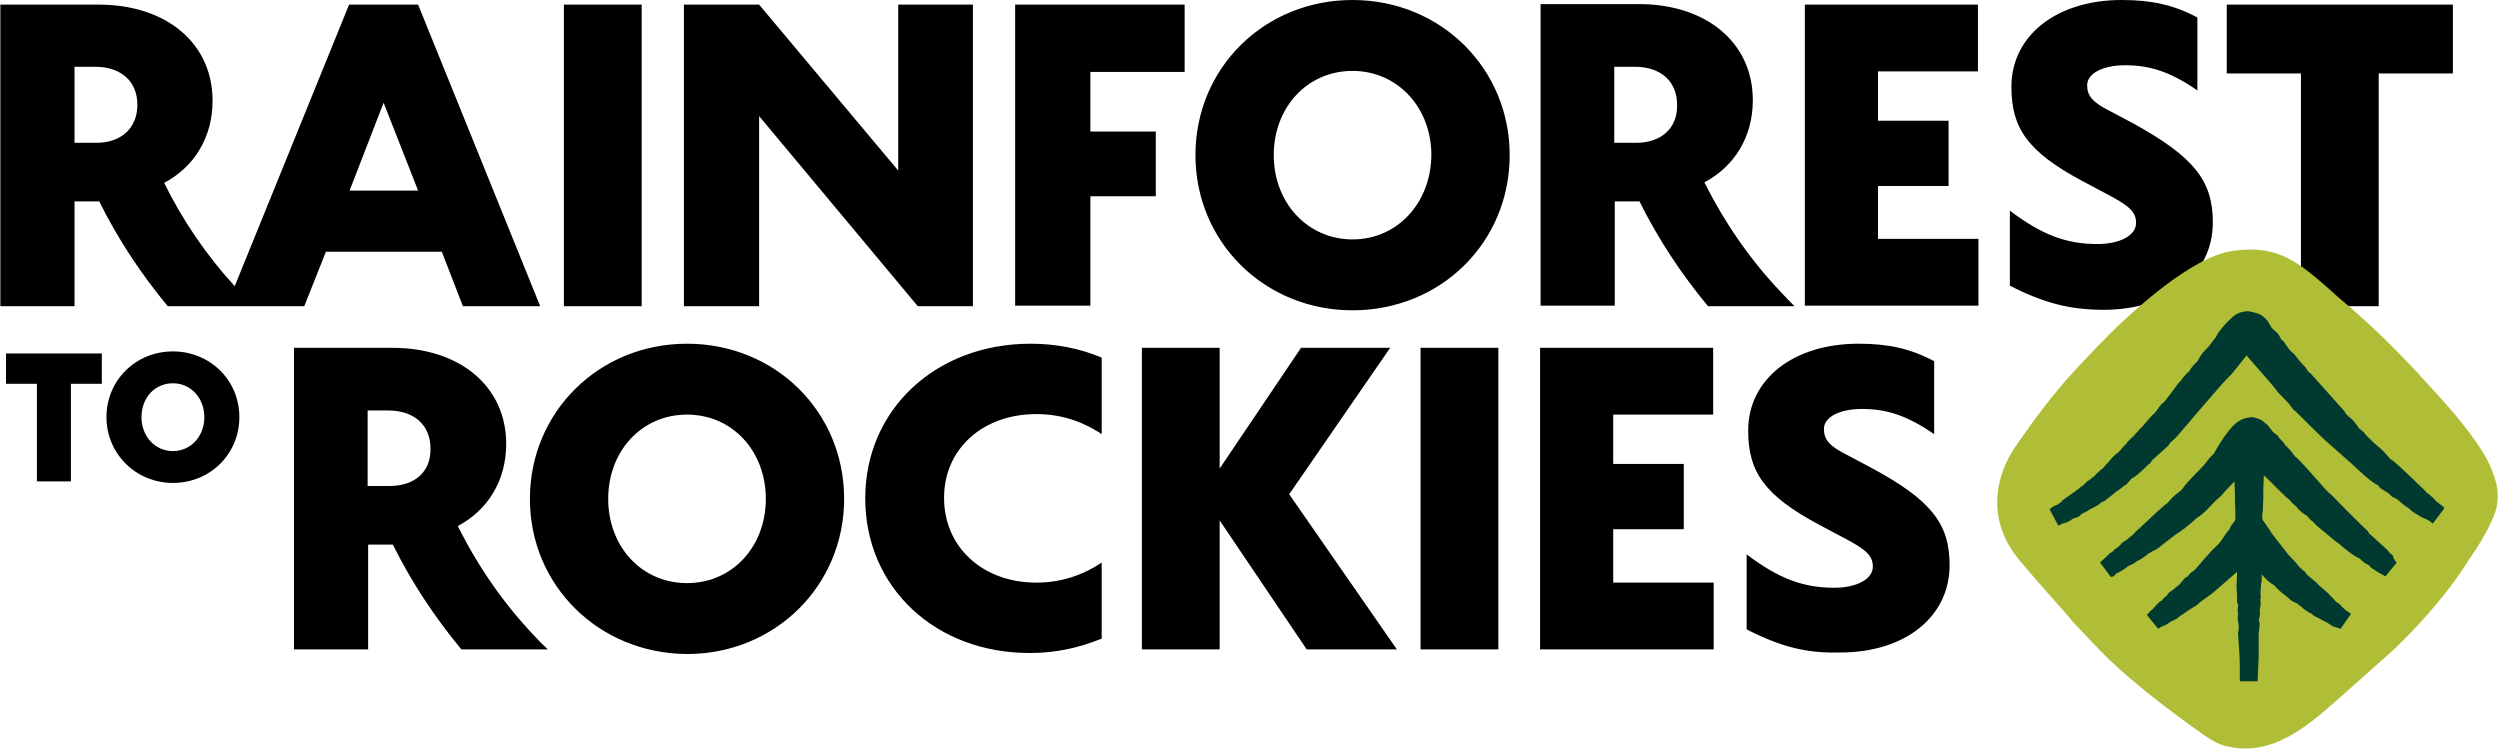 <svg id="r2r-logo" viewBox="0 0 252 76" fill="none" xmlns="http://www.w3.org/2000/svg">
<path d="M162.612 58.727H172.738V65.459H155.239V35.06H172.686V41.792H162.612V46.764H169.726V53.341H162.612V58.727ZM176.061 63.439V55.878C179.332 58.364 181.825 59.245 184.888 59.245C187.173 59.245 188.783 58.364 188.783 57.121C188.783 55.982 188.056 55.361 185.771 54.169L183.331 52.875C177.827 49.923 176.217 47.541 176.217 43.398C176.217 38.219 180.786 34.646 187.329 34.646C190.289 34.646 192.521 35.112 194.962 36.406V43.76C192.262 41.896 190.185 41.223 187.692 41.223C185.408 41.223 183.85 42.051 183.85 43.242C183.85 44.278 184.369 44.951 186.135 45.832L188.575 47.126C194.65 50.389 196.52 52.771 196.52 56.966C196.52 62.196 192.002 65.77 185.512 65.77C182.136 65.873 179.488 65.2 176.061 63.439ZM53.414 50.285C53.414 41.533 60.372 34.646 69.251 34.646C78.13 34.646 85.088 41.481 85.088 50.285C85.088 59.037 78.13 65.925 69.251 65.925C60.372 65.873 53.414 59.037 53.414 50.285ZM77.195 50.285C77.195 45.469 73.82 41.792 69.251 41.792C64.681 41.792 61.306 45.469 61.306 50.285C61.306 55.102 64.681 58.779 69.251 58.779C73.82 58.779 77.195 55.102 77.195 50.285ZM87.217 50.234C87.217 41.274 94.331 34.646 103.885 34.646C106.429 34.646 108.818 35.112 111.051 36.044V43.76C109.026 42.414 106.845 41.74 104.456 41.74C99.108 41.74 95.162 45.21 95.162 50.182C95.162 55.205 99.108 58.727 104.456 58.727C106.845 58.727 109.026 58.053 111.051 56.707V64.371C108.766 65.304 106.377 65.822 103.885 65.822C94.331 65.873 87.217 59.245 87.217 50.234ZM140.804 65.459H131.717L122.942 52.46V65.459H115.101V35.06H122.942V47.23L131.146 35.06H140.129L129.951 49.819L140.804 65.459ZM143.192 35.06H151.033V65.459H143.192V35.06ZM53.881 64.112C50.765 60.85 48.169 57.069 46.144 53.03C49.156 51.425 51.025 48.473 51.025 44.744C51.025 38.944 46.352 35.06 39.55 35.06H29.632V65.459H37.109V54.894H39.602C41.471 58.675 43.807 62.196 46.508 65.459H55.231C54.764 65.045 54.296 64.579 53.881 64.112ZM39.238 48.991H37.057V41.378H39.134C41.73 41.378 43.392 42.828 43.392 45.21C43.444 47.541 41.834 48.991 39.238 48.991Z" fill="currentColor"/>
<path d="M35.188 0.466L23.661 28.846C20.805 25.738 18.416 22.217 16.547 18.436C19.558 16.831 21.428 13.879 21.428 10.15C21.428 4.35 16.755 0.466 9.952 0.466H0.035V30.865H7.512V20.301H10.004C11.874 24.081 14.21 27.603 16.91 30.865H30.671L32.851 25.376H44.535L46.663 30.865H54.452L42.146 0.466H35.188ZM9.693 14.397H7.512V6.732H9.589C12.185 6.732 13.847 8.182 13.847 10.565C13.847 12.895 12.237 14.397 9.693 14.397ZM35.24 19.213L38.667 10.357L42.146 19.213H35.24ZM56.841 0.466H64.682V30.865H56.841V0.466ZM90.489 0.466H98.07V30.865H92.514L76.521 11.704V30.865H68.939V0.466H76.521L90.54 17.193V0.466H90.489ZM102.327 0.466H119.411V7.25H109.909V13.258H116.503V19.783H109.909V30.813H102.327V0.466ZM136.339 0C127.459 0 120.501 6.836 120.501 15.64C120.501 24.392 127.459 31.279 136.339 31.279C145.218 31.279 152.176 24.444 152.176 15.64C152.176 6.888 145.218 0 136.339 0ZM136.339 24.133C131.821 24.133 128.394 20.456 128.394 15.64C128.394 10.823 131.769 7.147 136.339 7.147C140.856 7.147 144.283 10.823 144.283 15.64C144.231 20.456 140.856 24.133 136.339 24.133ZM189.302 24.081H199.428V30.813H181.929V0.466H199.376V7.198H189.302V12.17H196.416V18.747H189.302V24.081ZM223.054 22.424C223.054 27.654 218.536 31.228 212.046 31.228C208.67 31.228 206.022 30.554 202.595 28.794V21.233C205.867 23.718 208.359 24.599 211.423 24.599C213.707 24.599 215.317 23.718 215.317 22.476C215.317 21.336 214.59 20.715 212.305 19.524L209.865 18.229C204.361 15.277 202.751 12.895 202.751 8.752C202.751 3.573 207.32 0 213.863 0C216.823 0 219.056 0.466 221.496 1.761V9.115C218.796 7.25 216.719 6.577 214.226 6.577C211.942 6.577 210.384 7.406 210.384 8.597C210.384 9.632 210.903 10.306 212.669 11.186L215.109 12.481C221.184 15.847 223.054 18.229 223.054 22.424ZM247.251 0.466V7.406H239.774V30.865H231.933V7.406H224.456V0.466H247.251ZM179.54 29.467C176.425 26.204 173.829 22.424 171.803 18.384C174.815 16.779 176.684 13.827 176.684 10.098C176.684 4.298 172.011 0.414 165.209 0.414H155.291V30.813H162.769V20.301H165.261C167.13 24.081 169.467 27.603 172.167 30.865H180.89C180.423 30.399 179.956 29.933 179.54 29.467ZM164.897 14.397H162.717V6.732H164.794C167.39 6.732 169.051 8.182 169.051 10.565C169.103 12.895 167.494 14.397 164.897 14.397Z" fill="currentColor"/>
<path d="M10.264 35.63V38.685H7.148V48.525H3.721V38.685H0.605V35.63H10.264ZM10.731 42.051C10.731 38.323 13.691 35.422 17.429 35.422C21.168 35.422 24.128 38.323 24.128 42.051C24.128 45.78 21.168 48.68 17.429 48.68C13.691 48.68 10.731 45.728 10.731 42.051ZM20.597 42.051C20.597 40.135 19.247 38.633 17.429 38.633C15.612 38.633 14.262 40.083 14.262 42.051C14.262 43.967 15.612 45.469 17.429 45.469C19.247 45.469 20.597 43.967 20.597 42.051Z" fill="currentColor"/>
<path d="M203.634 56.552C200.259 52.616 200.882 48.007 203.53 44.485C205.295 41.948 206.23 40.705 207.892 38.737C210.436 35.837 212.565 33.765 213.396 32.937C214.59 31.849 220.821 25.79 225.183 25.272C225.754 25.22 226.689 25.065 227.935 25.22C230.531 25.531 232.245 26.826 235.724 29.985C236.554 30.71 239.878 33.351 244.603 38.581C246.316 40.446 247.251 41.481 248.549 43.139C249.951 44.951 250.834 46.298 251.405 48.007C251.717 48.887 251.872 49.767 251.716 50.751C251.613 52.15 249.795 55.102 249.328 55.723C248.289 57.328 247.355 58.778 245.797 60.643C244.343 62.404 243.201 63.595 242.058 64.734C241.072 65.718 241.072 65.666 235.672 70.482C232.608 73.175 228.973 76.386 224.352 75.195C223.521 74.988 222.95 74.677 221.081 73.331C218.692 71.622 216.979 70.223 216.823 70.12C215.421 68.981 214.123 67.945 212.565 66.443C212.253 66.132 211.942 65.873 208.878 62.611C208.619 62.196 206.178 59.607 203.634 56.552Z" fill="#B0BD36"/>
<path d="M246.368 51.269L245.226 52.771L244.81 52.461L244.706 52.409L243.928 52.046L243.876 51.994C243.564 51.839 242.993 51.477 242.785 51.218L242.629 51.114C242.474 51.062 241.695 50.389 241.591 50.285L241.124 50.078L240.76 49.716L239.929 49.198L239.67 48.887C239.202 48.784 237.437 47.126 237.073 46.764L234.373 44.382C233.646 43.708 232.192 42.258 231.465 41.533L231.154 41.274C231.102 41.223 230.79 40.757 230.739 40.705L229.544 39.462C229.544 39.306 227.156 36.665 226.585 35.992C226.533 35.94 226.481 35.837 226.481 35.837H226.429C226.429 35.837 226.377 35.94 226.325 35.992C226.117 36.251 225.702 36.769 225.702 36.769L224.871 37.805C224.559 37.908 219.575 43.864 219.367 44.071H219.315V44.123L218.744 44.641L218.588 44.9L216.926 46.401L216.771 46.66C216.771 46.66 216.303 47.023 216.303 47.075L216.251 47.126L216.199 47.178L215.265 48.007L214.901 48.214L214.746 48.369L214.382 48.784C214.122 48.939 213.655 49.353 213.396 49.509L213.292 49.56C213.292 49.612 212.201 50.441 212.149 50.492L211.786 50.648L211.578 50.855C211.526 50.907 210.643 51.373 210.592 51.373L210.54 51.425L210.384 51.528L209.865 51.787L209.501 52.098L209.034 52.253H208.982L208.618 52.512C208.566 52.564 208.203 52.719 208.099 52.719L207.891 52.771C207.788 52.823 207.58 52.978 207.476 52.978L206.593 51.321L206.697 51.269C206.697 51.218 207.009 51.01 207.061 51.01L207.424 50.855L207.684 50.648C207.736 50.648 207.891 50.492 207.891 50.441L209.345 49.405L209.501 49.301L209.709 49.094L209.968 48.939L210.384 48.525C210.54 48.473 211.059 48.007 211.163 47.955L211.267 47.8L211.734 47.385L211.994 47.178L212.305 46.816L212.461 46.66L212.772 46.298C212.928 46.091 213.24 45.78 213.499 45.624C213.811 45.366 213.967 45.003 214.33 44.744C214.486 44.433 214.849 44.175 215.109 43.916C215.213 43.76 215.369 43.605 215.524 43.45C215.68 43.191 215.94 43.087 216.096 42.828C216.459 42.414 216.874 41.896 217.238 41.585C217.549 41.223 217.705 40.808 218.121 40.549C218.64 39.928 219.055 39.306 219.575 38.633C219.99 38.271 220.198 37.753 220.665 37.442C220.769 37.235 220.821 37.183 220.977 36.976C221.132 36.717 221.444 36.562 221.6 36.251C221.911 35.526 222.586 35.112 223.002 34.438L223.365 33.972L223.521 33.662C223.884 33.144 224.196 32.781 224.507 32.471C225.131 31.849 225.39 31.642 225.702 31.538C225.961 31.435 226.273 31.435 226.273 31.383C226.325 31.383 226.585 31.331 226.948 31.435C227.208 31.487 227.363 31.538 227.519 31.59C227.675 31.642 227.987 31.746 228.246 32.005C228.35 32.108 228.454 32.212 228.454 32.212C228.817 32.626 228.765 32.833 229.129 33.196C229.337 33.403 229.337 33.351 229.544 33.558C229.752 33.817 229.856 34.024 229.96 34.231L230.219 34.438C230.219 34.49 230.635 35.06 230.635 35.06C230.79 35.267 231.05 35.578 231.258 35.681C231.517 36.044 232.089 36.769 232.4 37.028L232.66 37.442L232.919 37.649L236.346 41.482L236.45 41.689C236.606 41.844 236.918 42.155 237.073 42.258C237.281 42.465 237.645 42.932 237.8 43.191L238.268 43.553C238.423 43.916 239.877 45.158 240.189 45.417L240.968 46.298C241.176 46.246 244.187 49.25 244.447 49.457C244.447 49.457 244.603 49.612 244.603 49.664L244.758 49.767C244.862 49.819 245.433 50.337 245.485 50.441L245.589 50.544L246.264 51.062L246.316 51.114L246.368 51.269ZM241.487 56.603L241.591 56.707L240.449 58.105L239.929 57.794H239.877L238.943 57.173L238.891 57.069L238.683 56.914L238.579 56.862C238.32 56.759 238.06 56.5 237.852 56.293C237.541 56.189 237.229 55.93 236.97 55.775C236.606 55.516 236.139 55.153 235.827 54.843C235.308 54.532 234.789 54.014 234.269 53.6C233.906 53.289 233.439 52.978 233.127 52.564C232.919 52.461 232.712 52.202 232.556 51.994C232.244 51.839 231.933 51.58 231.673 51.321L231.517 51.114L230.998 50.648L230.842 50.441C230.064 49.819 228.921 48.576 228.194 47.903L228.142 49.198C228.142 49.457 228.142 49.923 228.142 50.13L228.09 51.58L228.038 51.787V52.357L228.869 53.548V53.6L230.635 55.878L231.465 56.759C231.621 57.018 232.089 57.484 232.348 57.639L232.504 57.898L233.439 58.675L233.906 59.141C234.062 59.245 234.477 59.659 234.633 59.762L235.516 60.695L235.775 60.85C235.931 61.005 236.346 61.471 236.554 61.575C236.658 61.627 236.866 61.782 236.97 61.886L235.931 63.388L235.308 63.18L235.152 63.129L234.737 62.87L234.685 62.818L233.698 62.3L233.283 62.093C233.179 61.989 232.971 61.834 232.868 61.782H232.816C232.66 61.679 232.141 61.368 232.037 61.212L231.569 60.85C231.31 60.695 230.946 60.591 230.739 60.332C230.219 59.918 229.648 59.504 229.233 58.986C228.713 58.727 228.35 58.312 227.987 57.898V58.468C227.883 58.934 227.831 59.814 227.883 60.28L227.831 60.436L227.883 60.85L227.779 61.523C227.831 61.73 227.779 62.145 227.727 62.352L227.675 62.455V62.507L227.779 62.818C227.779 63.077 227.727 63.543 227.675 63.802V66.081V66.132L227.571 68.67H225.806L225.754 68.359C225.806 68.359 225.754 66.391 225.754 66.288L225.598 63.905V63.698C225.754 63.388 225.598 62.611 225.546 62.3L225.598 61.886L225.546 61.523L225.598 61.109V60.953L225.494 60.695V60.021L225.442 59.193L225.494 57.794C225.494 57.794 225.494 57.743 225.494 57.639L223.054 59.762L221.704 60.746C221.652 60.85 221.34 61.057 221.34 61.057L220.665 61.471L219.99 61.938C219.886 61.989 219.627 62.196 219.627 62.196C219.367 62.455 218.952 62.559 218.64 62.766L218.536 62.87L218.121 63.077L217.861 63.18L217.757 63.232L217.55 63.388L216.407 61.989L216.771 61.575L216.978 61.42L217.29 61.057C217.342 61.005 217.601 60.746 217.705 60.643L217.913 60.539L218.121 60.28L218.38 60.073C218.432 59.97 218.64 59.711 218.744 59.659L219.107 59.4L219.523 59.037H219.575L220.25 58.261L220.509 58.105L220.821 57.743L221.184 57.484C221.6 57.069 221.963 56.552 222.379 56.137C222.742 55.723 223.157 55.257 223.573 54.894C223.988 54.48 224.248 53.859 224.663 53.444L224.715 53.393L224.871 53.03L225.183 52.616L225.234 52.512H225.286C225.286 52.46 225.286 52.461 225.286 52.461C225.39 52.305 225.286 50.7 225.286 50.492C225.286 50.234 225.286 49.405 225.234 48.525C224.871 48.887 224.611 49.198 224.248 49.56C223.988 49.923 223.625 50.234 223.313 50.492C222.69 51.114 222.223 51.735 221.444 52.202C220.769 52.823 220.042 53.444 219.263 53.91L217.394 55.361C217.186 55.412 216.823 55.671 216.615 55.775L216.511 55.827L216.355 55.982C216.148 56.137 215.524 56.552 215.317 56.603L215.161 56.759L214.642 57.018L214.486 57.069L214.382 57.173C214.226 57.328 213.603 57.691 213.344 57.794L213.292 57.846C213.24 57.898 213.084 58.053 213.032 58.105L212.772 58.157L211.682 56.707L211.838 56.552C211.89 56.5 212.357 56.086 212.357 56.086L212.461 55.982L212.72 55.723L212.876 55.671L213.136 55.412L213.551 55.102L213.759 54.894L213.811 54.843V54.791L214.174 54.532L214.278 54.48L214.486 54.325L214.538 54.273L215.213 53.703V53.652C215.369 53.548 218.276 50.752 218.484 50.7C218.796 50.337 219.211 49.871 219.627 49.612L219.938 49.353C220.405 48.576 221.859 47.282 222.43 46.557L222.69 46.194L223.157 45.728C224.092 44.019 225.027 42.88 225.494 42.569C225.909 42.258 226.325 42.155 226.325 42.155C226.325 42.155 226.844 42.051 226.896 42.051C227.156 42.051 227.363 42.103 227.467 42.155C227.675 42.207 227.883 42.31 227.987 42.362L228.558 42.828L229.129 43.553L229.596 43.916C229.7 44.123 230.012 44.433 230.167 44.589L230.375 44.9C230.687 45.158 231.154 45.728 231.362 46.039C231.517 45.987 234.321 49.25 234.477 49.405L234.529 49.457L235.256 50.13C235.671 50.596 238.164 53.082 238.683 53.548L238.839 53.807L238.891 53.859C238.995 53.91 239.202 54.118 239.306 54.221C239.41 54.325 240.916 55.62 240.864 55.723L241.124 55.93L241.279 56.137C241.176 56.241 241.383 56.396 241.487 56.603Z" fill="#00392F"/>
</svg>
